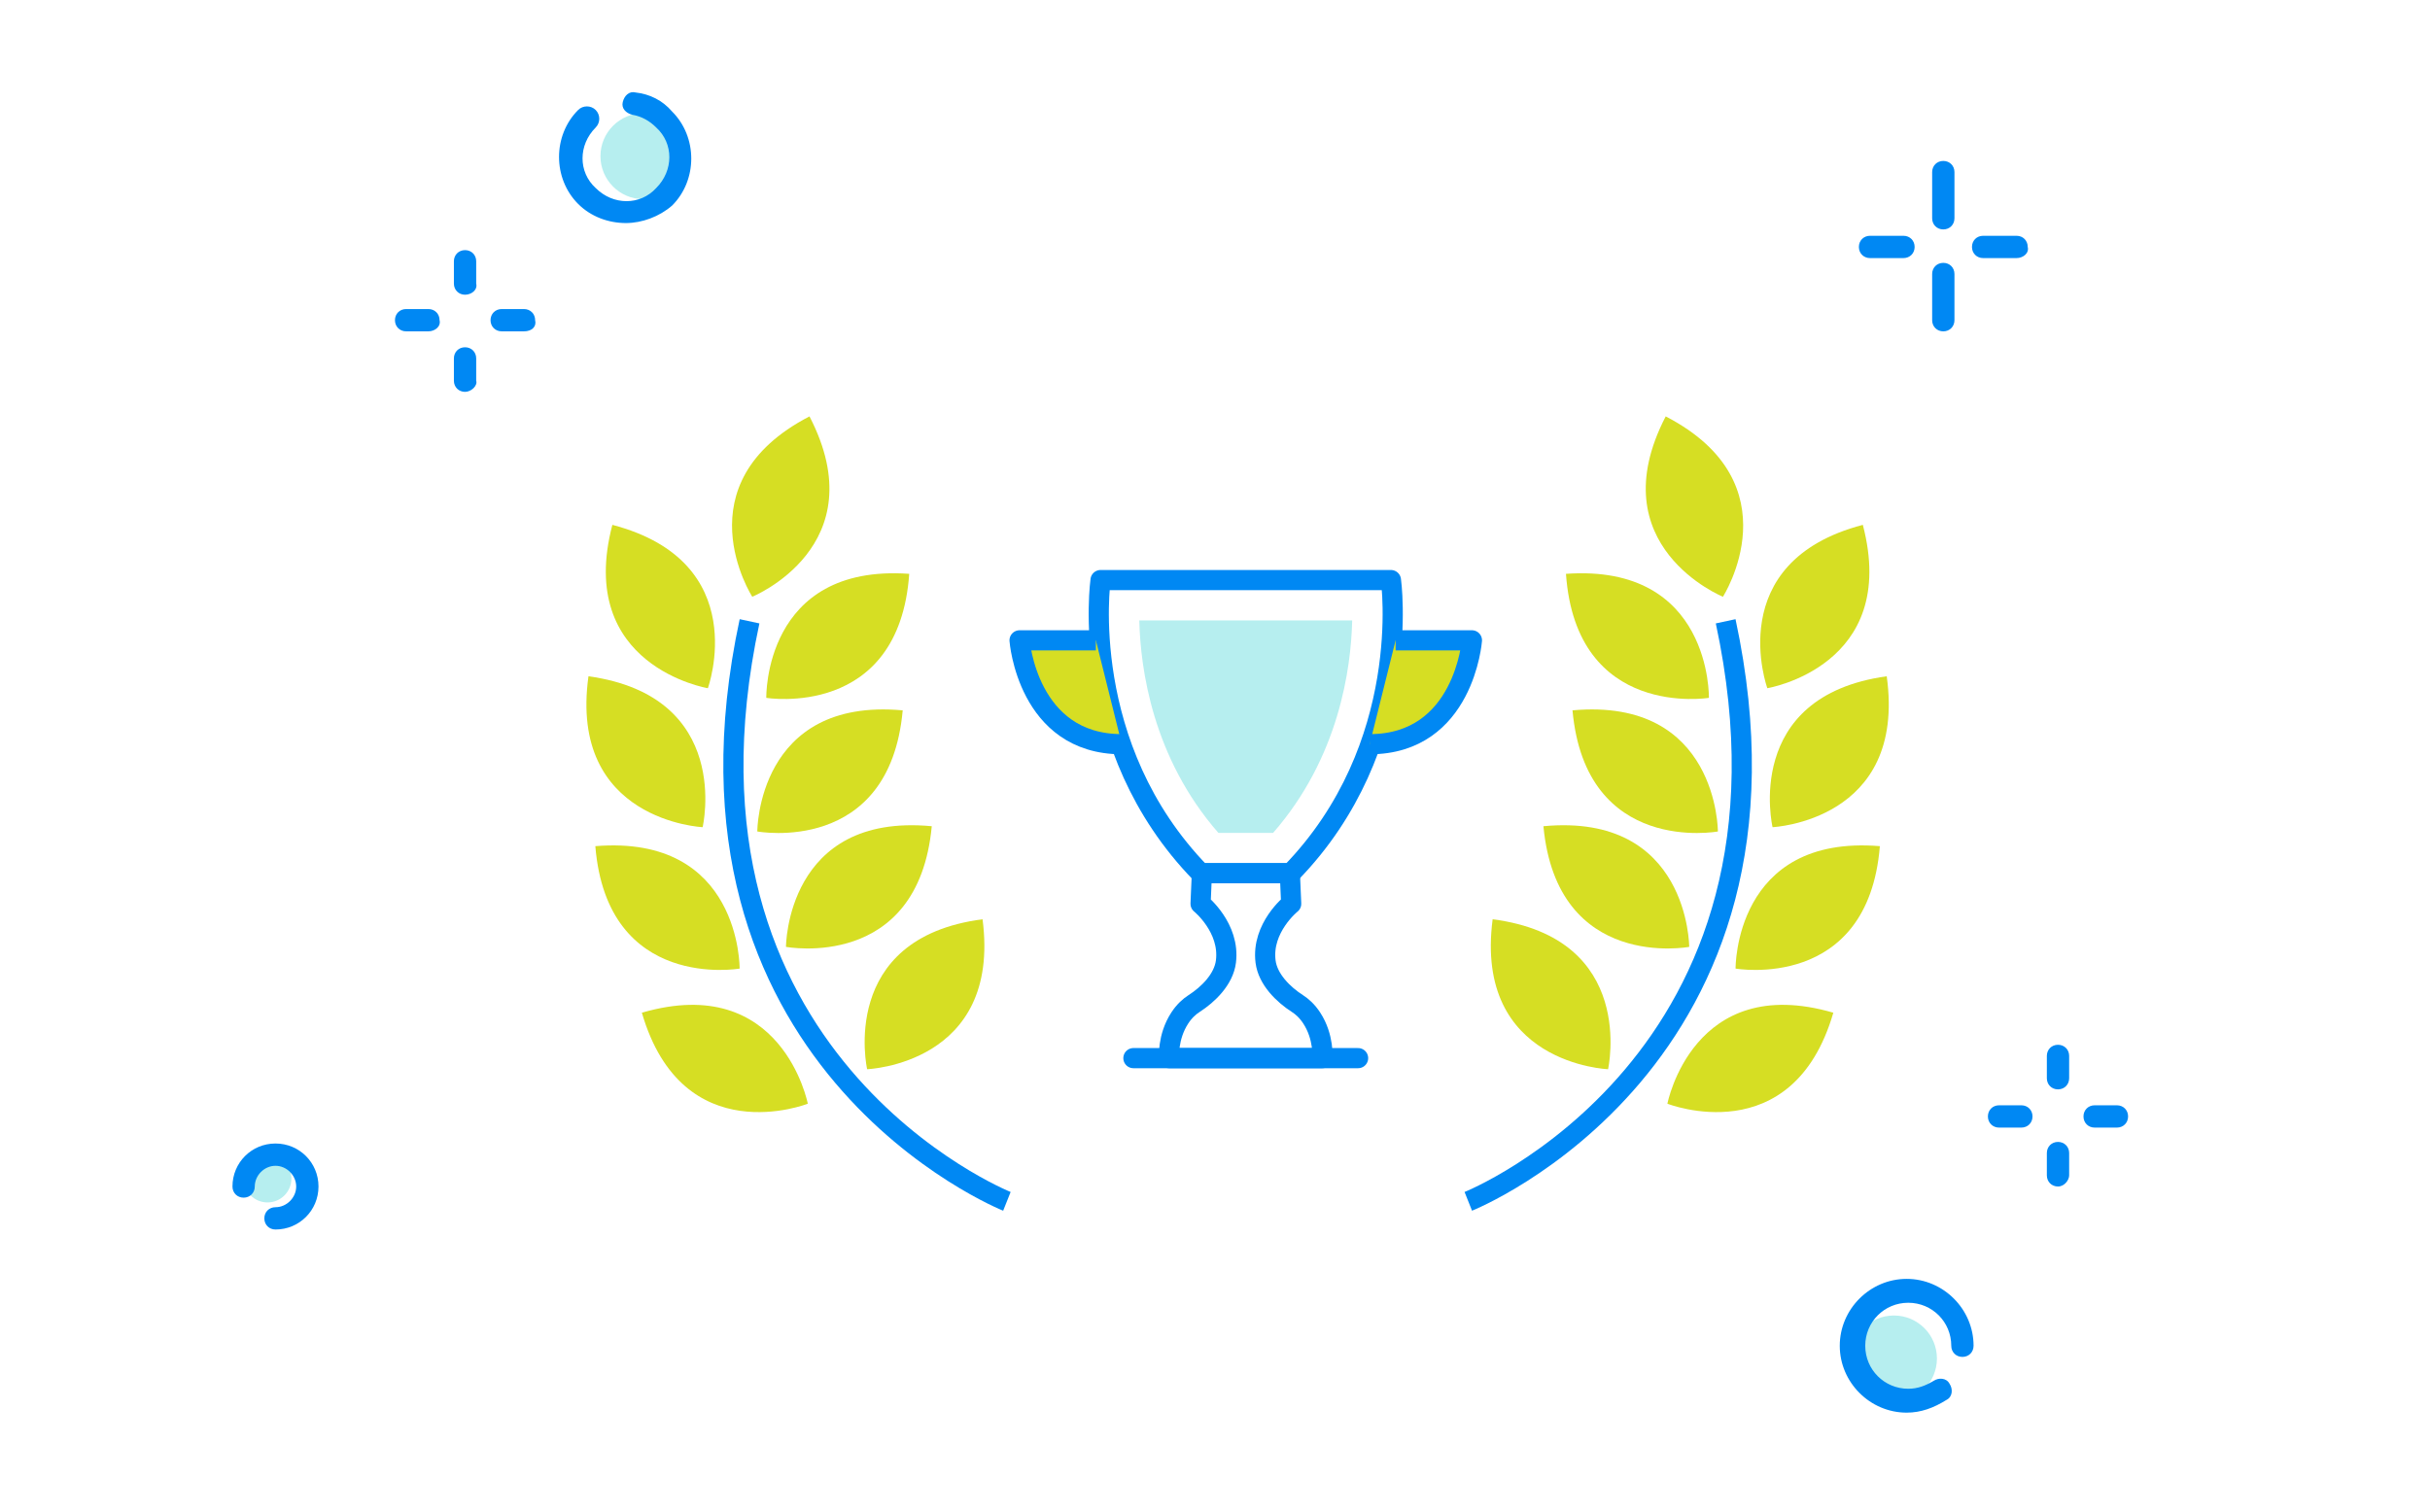 <?xml version="1.0" encoding="utf-8"?>
<!-- Generator: Adobe Illustrator 17.0.0, SVG Export Plug-In . SVG Version: 6.00 Build 0)  -->
<!DOCTYPE svg PUBLIC "-//W3C//DTD SVG 1.1//EN" "http://www.w3.org/Graphics/SVG/1.1/DTD/svg11.dtd">
<svg version="1.1" id="Layer_1" xmlns="http://www.w3.org/2000/svg" xmlns:xlink="http://www.w3.org/1999/xlink" x="0px" y="0px"
	 width="361.482px" height="224.989px" viewBox="0 0 361.482 224.989" enable-background="new 0 0 361.482 224.989"
	 xml:space="preserve">
<g>
	<path fill="#0088F3" d="M289.082,34.138c-0.948,0-1.659-0.711-1.659-1.659v-6.872c0-0.948,0.711-1.659,1.659-1.659
		s1.659,0.711,1.659,1.659v6.872C290.741,33.427,290.03,34.138,289.082,34.138z M289.082,49.304c-0.948,0-1.659-0.711-1.659-1.659
		v-6.872c0-0.948,0.711-1.659,1.659-1.659s1.659,0.711,1.659,1.659v6.872C290.741,48.593,290.03,49.304,289.082,49.304z
		 M283.158,38.403h-4.976c-0.948,0-1.659-0.711-1.659-1.659s0.711-1.659,1.659-1.659h4.976c0.948,0,1.659,0.711,1.659,1.659
		C284.817,37.693,284.106,38.403,283.158,38.403z M299.982,38.403h-4.976c-0.948,0-1.659-0.711-1.659-1.659s0.711-1.659,1.659-1.659
		h4.976c0.948,0,1.659,0.711,1.659,1.659C301.878,37.693,300.93,38.403,299.982,38.403z"/>
</g>
<g>
	<path fill="#0088F3" d="M306.144,162.099c-0.948,0-1.659-0.711-1.659-1.659v-3.318c0-0.948,0.711-1.659,1.659-1.659
		s1.659,0.711,1.659,1.659v3.318C307.802,161.388,307.091,162.099,306.144,162.099z M306.144,176.553
		c-0.948,0-1.659-0.711-1.659-1.659v-3.317c0-0.948,0.711-1.659,1.659-1.659s1.659,0.711,1.659,1.659v3.317
		C307.802,175.606,307.091,176.553,306.144,176.553z M300.693,167.786h-3.318c-0.948,0-1.659-0.711-1.659-1.659
		s0.711-1.659,1.659-1.659h3.318c0.948,0,1.659,0.711,1.659,1.659S301.641,167.786,300.693,167.786z M314.911,167.786h-3.318
		c-0.948,0-1.659-0.711-1.659-1.659s0.711-1.659,1.659-1.659h3.318c0.948,0,1.659,0.711,1.659,1.659
		S315.859,167.786,314.911,167.786z"/>
</g>
<g>
	<path fill="#0088F3" d="M69.18,43.854c-0.948,0-1.659-0.711-1.659-1.659v-3.317c0-0.948,0.711-1.659,1.659-1.659
		s1.659,0.711,1.659,1.659v3.317C71.075,43.143,70.128,43.854,69.18,43.854z M69.18,58.308c-0.948,0-1.659-0.711-1.659-1.659v-3.317
		c0-0.948,0.711-1.659,1.659-1.659s1.659,0.711,1.659,1.659v3.317C71.075,57.361,70.128,58.308,69.18,58.308z M63.73,49.304h-3.317
		c-0.948,0-1.659-0.711-1.659-1.659s0.711-1.659,1.659-1.659h3.317c0.948,0,1.659,0.711,1.659,1.659
		C65.625,48.593,64.677,49.304,63.73,49.304z M77.947,49.304H74.63c-0.948,0-1.659-0.711-1.659-1.659s0.711-1.659,1.659-1.659h3.317
		c0.948,0,1.659,0.711,1.659,1.659C79.843,48.593,79.132,49.304,77.947,49.304z"/>
</g>
<circle fill="#B6EEEF" cx="281.736" cy="202.145" r="6.398"/>
<path fill="#0088F3" d="M283.632,210.202c-5.45,0-9.952-4.502-9.952-9.952s4.502-9.952,9.952-9.952s9.952,4.502,9.952,9.952
	c0,0.948-0.711,1.659-1.659,1.659s-1.659-0.711-1.659-1.659c0-3.554-2.844-6.398-6.398-6.398c-3.554,0-6.398,2.844-6.398,6.398
	s2.844,6.398,6.398,6.398c1.422,0,2.607-0.474,3.791-1.185c0.711-0.474,1.896-0.474,2.37,0.474c0.474,0.711,0.474,1.896-0.474,2.37
	C287.66,209.491,285.765,210.202,283.632,210.202L283.632,210.202z"/>
<circle fill="#B6EEEF" cx="95.72" cy="23.238" r="6.398"/>
<path fill="#0088F3" d="M93.113,33.19c-2.607,0-5.213-0.948-7.109-2.844c-3.791-3.791-3.791-10.189,0-13.981
	c0.711-0.711,1.896-0.711,2.607,0s0.711,1.896,0,2.607c-2.607,2.607-2.607,6.635,0,9.005c2.607,2.607,6.635,2.607,9.005,0
	c2.607-2.607,2.607-6.635,0-9.005c-0.948-0.948-2.133-1.659-3.554-1.896c-0.948-0.237-1.659-0.948-1.422-1.896
	s0.948-1.659,1.896-1.422c2.133,0.237,4.028,1.185,5.45,2.844c3.791,3.791,3.791,10.189,0,13.981
	C98.089,32.242,95.483,33.19,93.113,33.19L93.113,33.19z"/>
<g>
	<circle fill="#B6EEEF" cx="39.796" cy="175.369" r="3.554"/>
	<path fill="#0088F3" d="M40.981,182.951c-0.948,0-1.659-0.711-1.659-1.659s0.711-1.659,1.659-1.659
		c1.659,0,3.081-1.422,3.081-3.081s-1.422-3.081-3.081-3.081s-3.081,1.422-3.081,3.081c0,0.948-0.711,1.659-1.659,1.659
		s-1.659-0.711-1.659-1.659c0-3.554,2.844-6.398,6.398-6.398c3.554,0,6.398,2.844,6.398,6.398S44.535,182.951,40.981,182.951z"/>
</g>
<g>
	<g>
		<path fill="none" stroke="#0088F3" stroke-width="3" stroke-linejoin="round" stroke-miterlimit="10" d="M206.914,86.316h-21.599
			h-21.599c0,0-3.49,24.745,14.911,43.622h6.689h6.689C210.404,111.062,206.914,86.316,206.914,86.316z"/>
		<path fill="#B6EEEF" d="M181.249,123.938c-9.813-11.226-11.602-24.479-11.769-31.621h31.669
			c-0.166,7.133-1.953,20.392-11.77,31.621H181.249z"/>
		<g>
			<g>
				<path fill="#D6DE23" stroke="#0088F3" stroke-width="3" stroke-linejoin="round" stroke-miterlimit="10" d="M207.608,95.283
					h11.353c0,0-1.158,15.454-15.208,15.454"/>
			</g>
			<g>
				<path fill="#D6DE23" stroke="#0088F3" stroke-width="3" stroke-linejoin="round" stroke-miterlimit="10" d="M163.021,95.283
					h-11.353c0,0,1.158,15.454,15.208,15.454"/>
			</g>
		</g>
		<path fill="none" stroke="#0088F3" stroke-width="3" stroke-linejoin="round" stroke-miterlimit="10" d="M196.712,157.451h-22.794
			c0,0-0.283-3.114,1.586-5.975c0.67-1.026,1.429-1.699,2.116-2.14c2.112-1.355,4.414-3.609,4.748-6.256
			c0.635-5.035-3.773-8.598-3.773-8.598l0.197-4.543h6.524h6.562l0.197,4.543c0,0-4.447,3.563-3.812,8.598
			c0.334,2.648,2.636,4.901,4.748,6.256c0.687,0.44,1.446,1.114,2.116,2.14C196.995,154.337,196.712,157.451,196.712,157.451z"/>
		
			<line fill="none" stroke="#0088F3" stroke-width="3" stroke-linecap="round" stroke-linejoin="round" stroke-miterlimit="10" x1="168.603" y1="157.451" x2="202.027" y2="157.451"/>
	</g>
	<path fill="none" stroke="#0088F3" stroke-width="3" stroke-miterlimit="10" d="M218.421,178.76c0,0,52.352-20.888,38.285-86.312"
		/>
	<path fill="#D6DE23" d="M247.787,61.96c-10.008,19.31,8.514,26.836,8.514,26.836S267.097,71.968,247.787,61.96z"/>
	<path fill="#D6DE23" d="M232.95,85.387c1.535,21.695,21.263,18.453,21.263,18.453S254.645,83.852,232.95,85.387z"/>
	<path fill="#D6DE23" d="M277.111,78.099c5.518,21.038-14.206,24.307-14.206,24.307S256.074,83.617,277.111,78.099z"/>
	<path fill="#D6DE23" d="M280.666,100.63c2.989,21.543-16.983,22.455-16.983,22.455S259.124,103.619,280.666,100.63z"/>
	<path fill="#D6DE23" d="M279.646,125.908c-1.774,21.677-21.466,18.217-21.466,18.217S257.969,124.133,279.646,125.908z"/>
	<path fill="#D6DE23" d="M272.723,150.691c-6.087,20.88-24.684,13.541-24.684,13.541S251.843,144.605,272.723,150.691z"/>
	<path fill="#D6DE23" d="M233.921,105.7c1.97,21.66,21.63,18.023,21.63,18.023S255.58,103.73,233.921,105.7z"/>
	<path fill="#D6DE23" d="M229.597,122.942c2.041,21.653,21.688,17.952,21.688,17.952S251.25,120.902,229.597,122.942z"/>
	<path fill="#D6DE23" d="M222.042,136.787c-2.809,21.567,17.17,22.312,17.17,22.312S243.609,139.596,222.042,136.787z"/>
	<g>
		<path fill="none" stroke="#0088F3" stroke-width="3" stroke-miterlimit="10" d="M149.784,178.76c0,0-52.352-20.888-38.284-86.312"
			/>
		<path fill="#D6DE23" d="M120.418,61.96c10.008,19.31-8.514,26.836-8.514,26.836S101.108,71.968,120.418,61.96z"/>
		<path fill="#D6DE23" d="M135.255,85.387c-1.535,21.695-21.264,18.453-21.264,18.453S113.56,83.852,135.255,85.387z"/>
		<path fill="#D6DE23" d="M91.094,78.099c-5.518,21.038,14.206,24.307,14.206,24.307S112.132,83.617,91.094,78.099z"/>
		<path fill="#D6DE23" d="M87.539,100.63c-2.989,21.543,16.983,22.455,16.983,22.455S109.082,103.619,87.539,100.63z"/>
		<path fill="#D6DE23" d="M88.56,125.908c1.774,21.677,21.466,18.217,21.466,18.217S110.236,124.133,88.56,125.908z"/>
		<path fill="#D6DE23" d="M95.482,150.691c6.086,20.88,24.684,13.541,24.684,13.541S116.362,144.605,95.482,150.691z"/>
		<path fill="#D6DE23" d="M134.285,105.7c-1.97,21.66-21.63,18.023-21.63,18.023S112.625,103.73,134.285,105.7z"/>
		<path fill="#D6DE23" d="M138.608,122.942c-2.04,21.653-21.688,17.952-21.688,17.952S116.955,120.902,138.608,122.942z"/>
		<path fill="#D6DE23" d="M146.163,136.787c2.809,21.567-17.17,22.312-17.17,22.312S124.596,139.596,146.163,136.787z"/>
	</g>
</g>
</svg>
